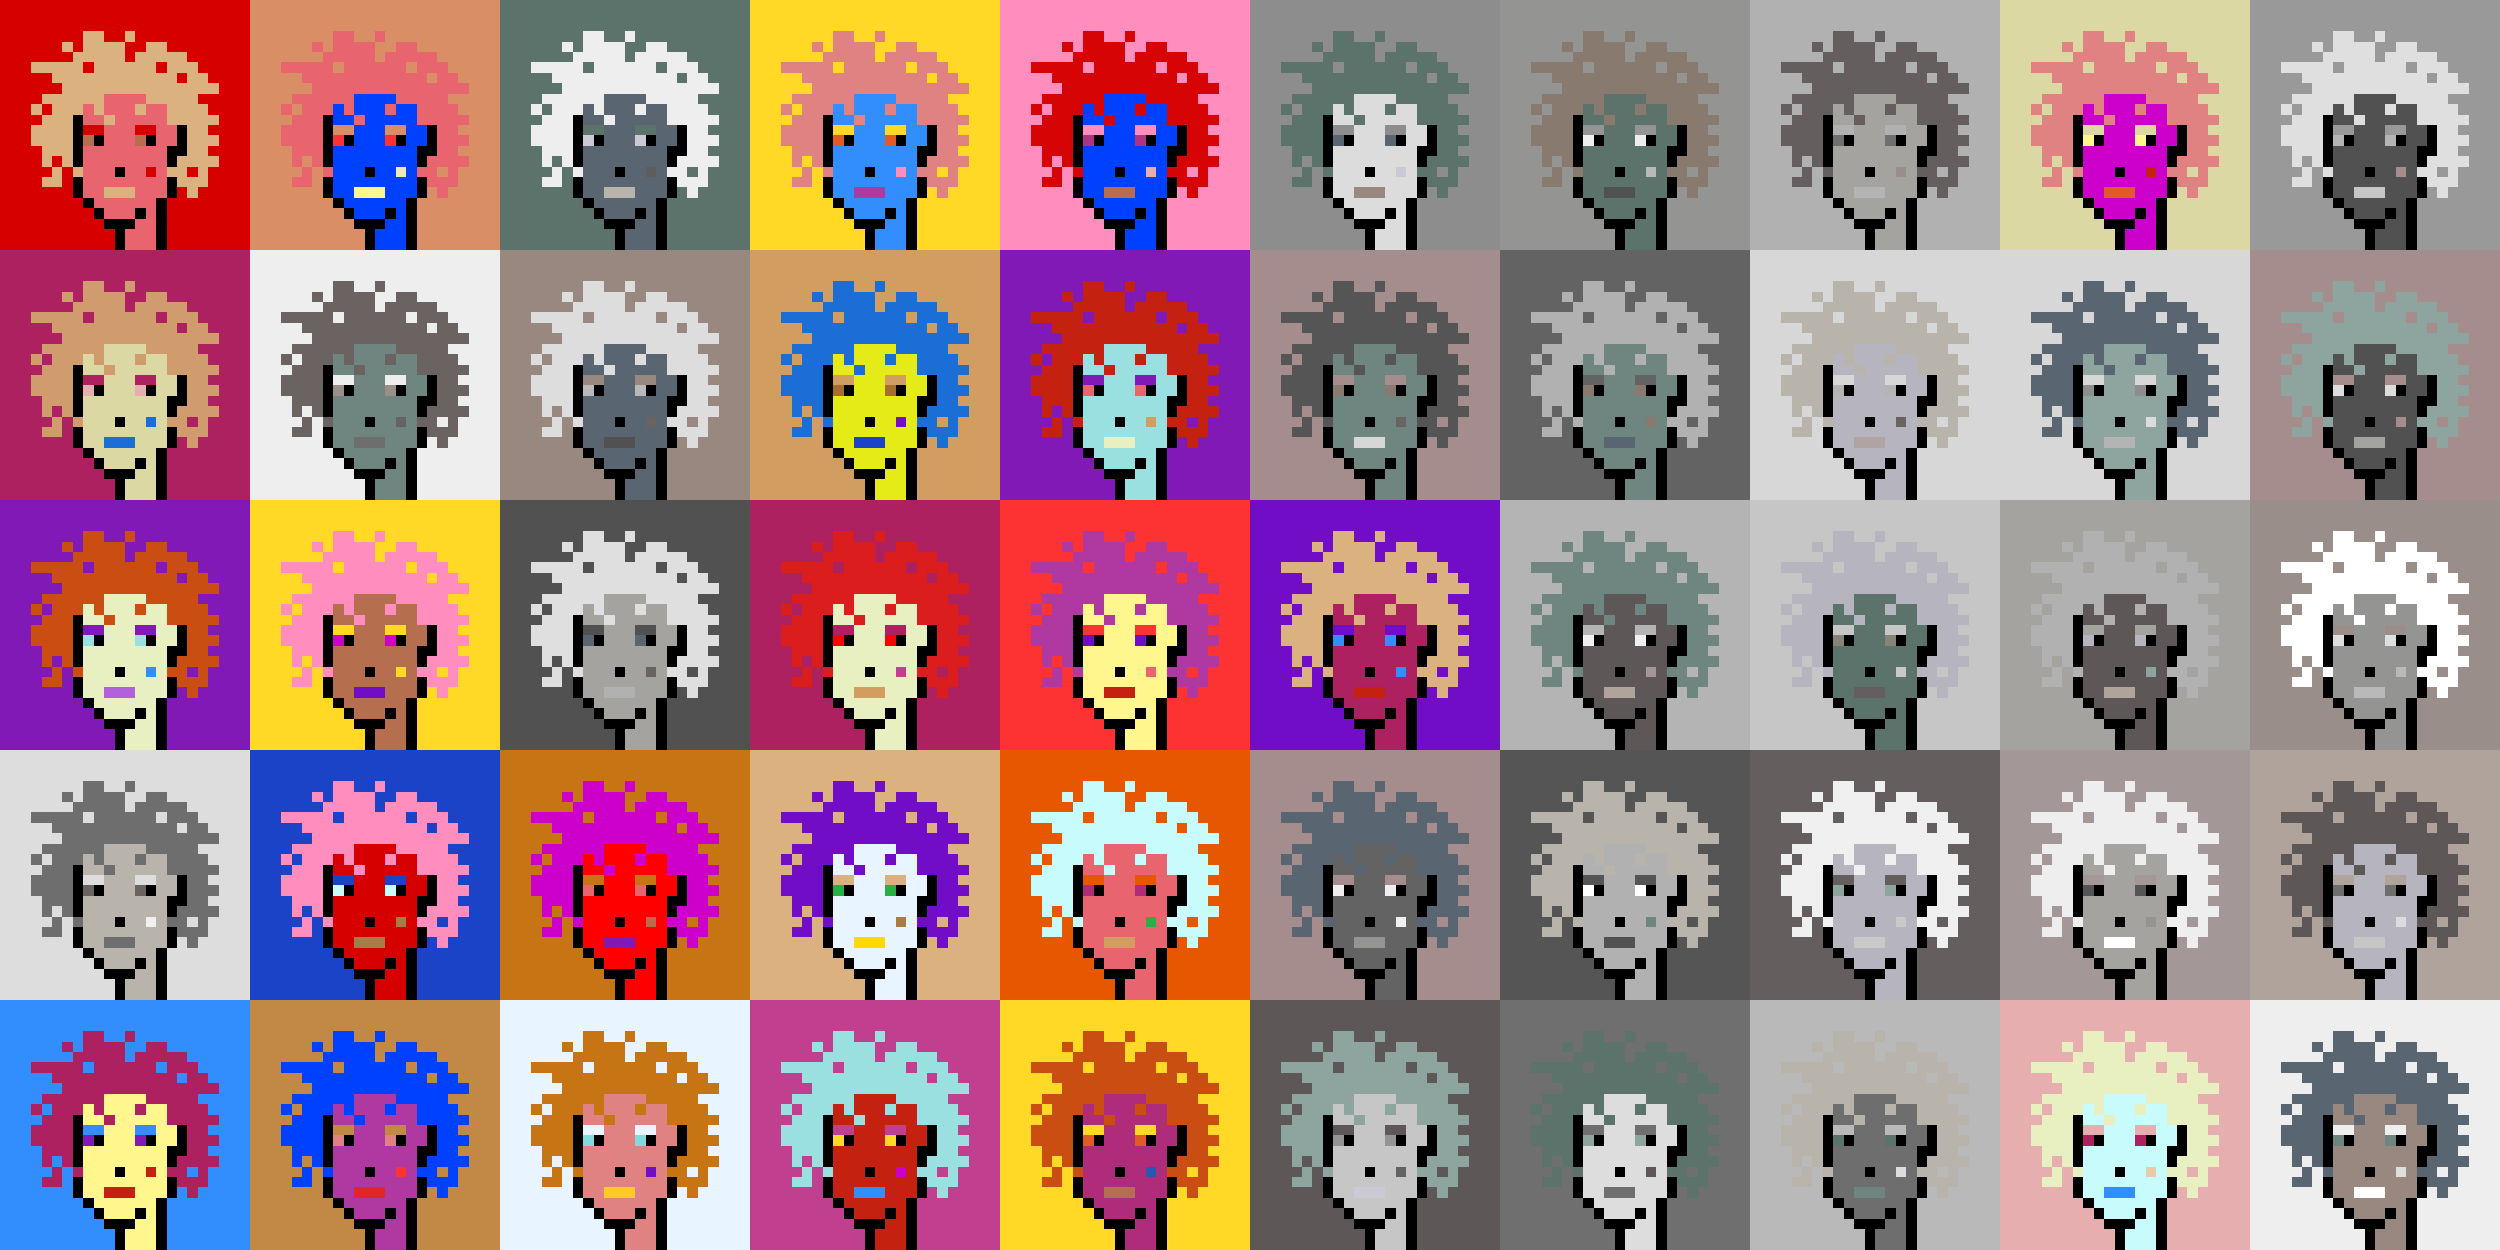 <svg shape-rendering="crispEdges" viewBox="0 0 240 120" xmlns="http://www.w3.org/2000/svg"><rect x="0" y="0" width="240" height="120" fill="#333333" stroke="none"/><style>rect{width:1px;height:1px}rect.bg{width:24px;height:24px}.c1{fill:#e7cba9}.c2{fill:#da8e66}.c3{fill:#ffd800}.c4{fill:#d60404}.c5{fill:#e86570}.c6{fill:#c77514}.c7{fill:#dc1d1d}.c8{fill:#ffc926}.c9{fill:#1a6ed5}.c10{fill:#d09c6e}.c11{fill:#fff68e}.c12{fill:#d29d60}.c13{fill:#80dbda}.c14{fill:#bd47b0}.c15{fill:#b261dc}.c16{fill:#0040ff}.c17{fill:#1a43c8}.c18{fill:#ff8ebe}.c19{fill:#c28946}.c20{fill:#a77c47}.c21{fill:#ffba00}.c22{fill:#ad2160}.c23{fill:#e25b26}.c24{fill:#c42110}.c25{fill:#b03285}.c26{fill:#ca4e11}.c27{fill:#c13f8f}.c28{fill:#e8efc0}.c29{fill:#b66f4e}.c30{fill:#9be0e0}.c31{fill:#e22626}.c32{fill:#2858b1}.c33{fill:#e8f4ff}.c34{fill:#28b143}.c35{fill:#8119b7}.c36{fill:#a66e2c}.c37{fill:#e4eb17}.c38{fill:#ff0000}.c39{fill:#328dfd}.c40{fill:#e08282}.c41{fill:#dcd8a4}.c42{fill:#d60000}.c43{fill:#cd00cb}.c44{fill:#710cc7}.c45{fill:#dbb180}.c46{fill:#ffd926}.c47{fill:#e6aeae}.c48{fill:#eeeab6}.c49{fill:#e65700}.c50{fill:#c8fbfb}.c51{fill:#af2c7b}.c52{fill:#af38a1}.c53{fill:#ff2a00}.c54{fill:#fd3232}.c55{fill:#a39797}.c56{fill:#ffffff}.c57{fill:#6f6f6f}.c58{fill:#afa3a3}.c59{fill:#655e5e}.c60{fill:#897a70}.c61{fill:#a58d8d}.c62{fill:#f0f0f0}.c63{fill:#949593}.c64{fill:#5c736b}.c65{fill:#596570}.c66{fill:#8d8d8d}.c67{fill:#8ea59f}.c68{fill:#5e5757}.c69{fill:#555555}.c70{fill:#595959}.c71{fill:#5d5d5d}.c72{fill:#b8b4ac}.c73{fill:#b1b1b1}.c74{fill:#b0a39b}.c75{fill:#d7d7d7}.c76{fill:#515151}.c77{fill:#b9b9b9}.c78{fill:#9a8e8b}.c79{fill:#636363}.c80{fill:#c6c6c6}.c81{fill:#dddddd}.c82{fill:#6b6361}.c83{fill:#b4b4b4}.c84{fill:#cac9d4}.c85{fill:#dcdcdc}.c86{fill:#6e867f}.c87{fill:#999999}.c88{fill:#dfdfdf}.c89{fill:#c9c9c9}.c90{fill:#988880}.c91{fill:#b6b4bf}.c92{fill:#868377}.c93{fill:#a4a3a0}.c94{fill:#eeeeee}.c95{fill:#6e6e6e}.c96{fill:#6e984d}.c97{fill:#fff68e}.c98{fill:#000000}.c99{fill:#711010}.c100{fill:#dbb180}.c101{fill:#917656}.c102{fill:#5c8539}.c103{fill:#638596}.c104{fill:#7b7b7b}.c105{fill:#d0d0d0}.c106{fill:#aeaeae}.c107{fill:#5e5e5e}.c108{fill:#727272}.c109{fill:#747474}.c110{fill:#373737}</style><defs><g id="h"><rect x="12" y="3"/><rect x="9" y="3"/><rect x="8" y="3"/><rect x="15" y="4"/><rect x="14" y="4"/><rect x="11" y="4"/><rect x="10" y="4"/><rect x="9" y="4"/><rect x="8" y="4"/><rect x="6" y="4"/><rect x="17" y="5"/><rect x="16" y="5"/><rect x="15" y="5"/><rect x="14" y="5"/><rect x="13" y="5"/><rect x="11" y="5"/><rect x="10" y="5"/><rect x="9" y="5"/><rect x="8" y="5"/><rect x="7" y="5"/><rect x="18" y="6"/><rect x="17" y="6"/><rect x="16" y="6"/><rect x="14" y="6"/><rect x="13" y="6"/><rect x="12" y="6"/><rect x="11" y="6"/><rect x="10" y="6"/><rect x="9" y="6"/><rect x="7" y="6"/><rect x="6" y="6"/><rect x="5" y="6"/><rect x="4" y="6"/><rect x="3" y="6"/><rect x="19" y="7"/><rect x="18" y="7"/><rect x="16" y="7"/><rect x="15" y="7"/><rect x="14" y="7"/><rect x="13" y="7"/><rect x="12" y="7"/><rect x="11" y="7"/><rect x="10" y="7"/><rect x="9" y="7"/><rect x="8" y="7"/><rect x="7" y="7"/><rect x="6" y="7"/><rect x="5" y="7"/><rect x="20" y="8"/><rect x="19" y="8"/><rect x="18" y="8"/><rect x="17" y="8"/><rect x="16" y="8"/><rect x="15" y="8"/><rect x="14" y="8"/><rect x="13" y="8"/><rect x="12" y="8"/><rect x="11" y="8"/><rect x="10" y="8"/><rect x="9" y="8"/><rect x="8" y="8"/><rect x="7" y="8"/><rect x="6" y="8"/><rect x="18" y="9"/><rect x="17" y="9"/><rect x="16" y="9"/><rect x="15" y="9"/><rect x="14" y="9"/><rect x="9" y="9"/><rect x="8" y="9"/><rect x="7" y="9"/><rect x="6" y="9"/><rect x="5" y="9"/><rect x="4" y="9"/><rect x="19" y="10"/><rect x="18" y="10"/><rect x="17" y="10"/><rect x="16" y="10"/><rect x="13" y="10"/><rect x="9" y="10"/><rect x="7" y="10"/><rect x="6" y="10"/><rect x="5" y="10"/><rect x="3" y="10"/><rect x="20" y="11"/><rect x="19" y="11"/><rect x="18" y="11"/><rect x="17" y="11"/><rect x="16" y="11"/><rect x="10" y="11"/><rect x="6" y="11"/><rect x="5" y="11"/><rect x="4" y="11"/><rect x="19" y="12"/><rect x="18" y="12"/><rect x="6" y="12"/><rect x="5" y="12"/><rect x="4" y="12"/><rect x="3" y="12"/><rect x="20" y="13"/><rect x="19" y="13"/><rect x="18" y="13"/><rect x="6" y="13"/><rect x="5" y="13"/><rect x="4" y="13"/><rect x="3" y="13"/><rect x="19" y="14"/><rect x="18" y="14"/><rect x="6" y="14"/><rect x="5" y="14"/><rect x="4" y="14"/><rect x="20" y="15"/><rect x="19" y="15"/><rect x="18" y="15"/><rect x="17" y="15"/><rect x="6" y="15"/><rect x="4" y="15"/><rect x="19" y="16"/><rect x="17" y="16"/><rect x="16" y="16"/><rect x="7" y="16"/><rect x="5" y="16"/><rect x="19" y="17"/><rect x="18" y="17"/><rect x="17" y="17"/><rect x="5" y="17"/><rect x="4" y="17"/><rect x="18" y="18"/></g><g id="s"><rect x="13" y="9"/> <rect x="12" y="9"/> <rect x="11" y="9"/> <rect x="10" y="9"/> <rect x="15" y="10"/> <rect x="14" y="10"/> <rect x="12" y="10"/> <rect x="11" y="10"/> <rect x="10" y="10"/> <rect x="8" y="10"/> <rect x="15" y="11"/> <rect x="14" y="11"/> <rect x="13" y="11"/> <rect x="12" y="11"/> <rect x="11" y="11"/> <rect x="9" y="11"/> <rect x="8" y="11"/> <rect x="16" y="12"/> <rect x="15" y="12"/> <rect x="12" y="12"/> <rect x="11" y="12"/> <rect x="10" y="12"/> <rect x="16" y="13"/> <rect x="15" y="13"/> <rect x="12" y="13"/> <rect x="11" y="13"/> <rect x="10" y="13"/> <rect x="15" y="14"/> <rect x="14" y="14"/> <rect x="13" y="14"/> <rect x="12" y="14"/> <rect x="11" y="14"/> <rect x="10" y="14"/> <rect x="9" y="14"/> <rect x="8" y="14"/> <rect x="15" y="15"/> <rect x="14" y="15"/> <rect x="13" y="15"/> <rect x="12" y="15"/> <rect x="11" y="15"/> <rect x="10" y="15"/> <rect x="9" y="15"/> <rect x="8" y="15"/> <rect x="15" y="16"/> <rect x="13" y="16"/> <rect x="12" y="16"/> <rect x="10" y="16"/> <rect x="9" y="16"/> <rect x="8" y="16"/> <rect x="15" y="17"/> <rect x="14" y="17"/> <rect x="13" y="17"/> <rect x="12" y="17"/> <rect x="11" y="17"/> <rect x="10" y="17"/> <rect x="9" y="17"/> <rect x="8" y="17"/> <rect x="15" y="18"/> <rect x="14" y="18"/> <rect x="13" y="18"/> <rect x="9" y="18"/> <rect x="8" y="18"/> <rect x="14" y="19"/> <rect x="13" y="19"/> <rect x="12" y="19"/> <rect x="11" y="19"/> <rect x="10" y="19"/> <rect x="9" y="19"/> <rect x="14" y="20"/> <rect x="12" y="20"/> <rect x="11" y="20"/> <rect x="10" y="20"/> <rect x="14" y="21"/> <rect x="13" y="21"/> <rect x="14" y="22"/> <rect x="13" y="22"/> <rect x="12" y="22"/> <rect x="14" y="23"/> <rect x="13" y="23"/> <rect x="12" y="23"/></g><g id="o"><rect x="7" y="11" /><rect x="17" y="12" /><rect x="7" y="12" /><rect x="17" y="13" /><rect x="14" y="13" /><rect x="9" y="13" /><rect x="7" y="13" /><rect x="17" y="14" /><rect x="16" y="14" /><rect x="7" y="14" /><rect x="16" y="15" /><rect x="7" y="15" /><rect x="11" y="16" /><rect x="16" y="17" /><rect x="7" y="17" /><rect x="16" y="18" /><rect x="7" y="18" /><rect x="15" y="19" /><rect x="8" y="19" /><rect x="15" y="20" /><rect x="13" y="20" /><rect x="9" y="20" /><rect x="15" y="21" /><rect x="12" y="21" /><rect x="11" y="21" /><rect x="10" y="21" /><rect x="15" y="22" /><rect x="11" y="22" /><rect x="15" y="23" /><rect x="11" y="23" /></g><g id="de"><rect x="14" y="12" /><rect x="13" y="12" /><rect x="9" y="12" /><rect x="8" y="12" /></g><g id="le"><rect x="13" y="13" /><rect x="8" y="13" /></g><g id="l"><rect x="12" y="18" /><rect x="11" y="18" /><rect x="10" y="18" /></g><g id="m"><rect x="14" y="16" /></g></defs><g transform="translate(0, 0)"><rect class="bg c42"></rect><use href="#h" class="c45" /><use href="#s" class="c5" /><use href="#de" class="c42" /><use href="#le" class="c29" /><use href="#m" class="c42" /><use href="#l" class="c45" /><use href="#o" fill="black" /></g><g transform="translate(24, 0)"><rect class="bg c2"></rect><use href="#h" class="c5" /><use href="#s" class="c16" /><use href="#de" class="c2" /><use href="#le" class="c54" /><use href="#m" class="c48" /><use href="#l" class="c11" /><use href="#o" fill="black" /></g><g transform="translate(48, 0)"><rect class="bg c64"></rect><use href="#h" class="c94" /><use href="#s" class="c65" /><use href="#de" class="c64" /><use href="#le" class="c84" /><use href="#m" class="c71" /><use href="#l" class="c72" /><use href="#o" fill="black" /></g><g transform="translate(72, 0)"><rect class="bg c46"></rect><use href="#h" class="c40" /><use href="#s" class="c39" /><use href="#de" class="c46" /><use href="#le" class="c23" /><use href="#m" class="c18" /><use href="#l" class="c52" /><use href="#o" fill="black" /></g><g transform="translate(96, 0)"><rect class="bg c18"></rect><use href="#h" class="c4" /><use href="#s" class="c16" /><use href="#de" class="c18" /><use href="#le" class="c25" /><use href="#m" class="c47" /><use href="#l" class="c29" /><use href="#o" fill="black" /></g><g transform="translate(120, 0)"><rect class="bg c66"></rect><use href="#h" class="c64" /><use href="#s" class="c85" /><use href="#de" class="c66" /><use href="#le" class="c65" /><use href="#m" class="c84" /><use href="#l" class="c90" /><use href="#o" fill="black" /></g><g transform="translate(144, 0)"><rect class="bg c63"></rect><use href="#h" class="c60" /><use href="#s" class="c64" /><use href="#de" class="c63" /><use href="#le" class="c94" /><use href="#m" class="c77" /><use href="#l" class="c76" /><use href="#o" fill="black" /></g><g transform="translate(168, 0)"><rect class="bg c73"></rect><use href="#h" class="c59" /><use href="#s" class="c93" /><use href="#de" class="c73" /><use href="#le" class="c57" /><use href="#m" class="c78" /><use href="#l" class="c83" /><use href="#o" fill="black" /></g><g transform="translate(192, 0)"><rect class="bg c41"></rect><use href="#h" class="c40" /><use href="#s" class="c43" /><use href="#de" class="c41" /><use href="#le" class="c11" /><use href="#m" class="c24" /><use href="#l" class="c23" /><use href="#o" fill="black" /></g><g transform="translate(216, 0)"><rect class="bg c87"></rect><use href="#h" class="c88" /><use href="#s" class="c76" /><use href="#de" class="c87" /><use href="#le" class="c83" /><use href="#m" class="c61" /><use href="#l" class="c80" /><use href="#o" fill="black" /></g><g transform="translate(0, 24)"><rect class="bg c22"></rect><use href="#h" class="c10" /><use href="#s" class="c41" /><use href="#de" class="c22" /><use href="#le" class="c47" /><use href="#m" class="c9" /><use href="#l" class="c9" /><use href="#o" fill="black" /></g><g transform="translate(24, 24)"><rect class="bg c94"></rect><use href="#h" class="c82" /><use href="#s" class="c86" /><use href="#de" class="c94" /><use href="#le" class="c78" /><use href="#m" class="c79" /><use href="#l" class="c95" /><use href="#o" fill="black" /></g><g transform="translate(48, 24)"><rect class="bg c90"></rect><use href="#h" class="c81" /><use href="#s" class="c65" /><use href="#de" class="c90" /><use href="#le" class="c77" /><use href="#m" class="c82" /><use href="#l" class="c76" /><use href="#o" fill="black" /></g><g transform="translate(72, 24)"><rect class="bg c12"></rect><use href="#h" class="c9" /><use href="#s" class="c37" /><use href="#de" class="c12" /><use href="#le" class="c36" /><use href="#m" class="c44" /><use href="#l" class="c17" /><use href="#o" fill="black" /></g><g transform="translate(96, 24)"><rect class="bg c35"></rect><use href="#h" class="c24" /><use href="#s" class="c30" /><use href="#de" class="c35" /><use href="#le" class="c5" /><use href="#m" class="c12" /><use href="#l" class="c28" /><use href="#o" fill="black" /></g><g transform="translate(120, 24)"><rect class="bg c61"></rect><use href="#h" class="c69" /><use href="#s" class="c86" /><use href="#de" class="c61" /><use href="#le" class="c60" /><use href="#m" class="c82" /><use href="#l" class="c75" /><use href="#o" fill="black" /></g><g transform="translate(144, 24)"><rect class="bg c79"></rect><use href="#h" class="c73" /><use href="#s" class="c86" /><use href="#de" class="c79" /><use href="#le" class="c60" /><use href="#m" class="c60" /><use href="#l" class="c65" /><use href="#o" fill="black" /></g><g transform="translate(168, 24)"><rect class="bg c75"></rect><use href="#h" class="c72" /><use href="#s" class="c91" /><use href="#de" class="c75" /><use href="#le" class="c83" /><use href="#m" class="c82" /><use href="#l" class="c58" /><use href="#o" fill="black" /></g><g transform="translate(192, 24)"><rect class="bg c75"></rect><use href="#h" class="c65" /><use href="#s" class="c67" /><use href="#de" class="c75" /><use href="#le" class="c66" /><use href="#m" class="c85" /><use href="#l" class="c83" /><use href="#o" fill="black" /></g><g transform="translate(216, 24)"><rect class="bg c61"></rect><use href="#h" class="c67" /><use href="#s" class="c76" /><use href="#de" class="c61" /><use href="#le" class="c81" /><use href="#m" class="c61" /><use href="#l" class="c93" /><use href="#o" fill="black" /></g><g transform="translate(0, 48)"><rect class="bg c35"></rect><use href="#h" class="c26" /><use href="#s" class="c28" /><use href="#de" class="c35" /><use href="#le" class="c30" /><use href="#m" class="c39" /><use href="#l" class="c15" /><use href="#o" fill="black" /></g><g transform="translate(24, 48)"><rect class="bg c46"></rect><use href="#h" class="c18" /><use href="#s" class="c29" /><use href="#de" class="c46" /><use href="#le" class="c43" /><use href="#m" class="c46" /><use href="#l" class="c44" /><use href="#o" fill="black" /></g><g transform="translate(48, 48)"><rect class="bg c76"></rect><use href="#h" class="c88" /><use href="#s" class="c93" /><use href="#de" class="c76" /><use href="#le" class="c65" /><use href="#m" class="c82" /><use href="#l" class="c73" /><use href="#o" fill="black" /></g><g transform="translate(72, 48)"><rect class="bg c22"></rect><use href="#h" class="c7" /><use href="#s" class="c28" /><use href="#de" class="c22" /><use href="#le" class="c38" /><use href="#m" class="c27" /><use href="#l" class="c12" /><use href="#o" fill="black" /></g><g transform="translate(96, 48)"><rect class="bg c54"></rect><use href="#h" class="c52" /><use href="#s" class="c11" /><use href="#de" class="c54" /><use href="#le" class="c44" /><use href="#m" class="c5" /><use href="#l" class="c24" /><use href="#o" fill="black" /></g><g transform="translate(120, 48)"><rect class="bg c44"></rect><use href="#h" class="c45" /><use href="#s" class="c22" /><use href="#de" class="c44" /><use href="#le" class="c39" /><use href="#m" class="c39" /><use href="#l" class="c24" /><use href="#o" fill="black" /></g><g transform="translate(144, 48)"><rect class="bg c83"></rect><use href="#h" class="c86" /><use href="#s" class="c68" /><use href="#de" class="c83" /><use href="#le" class="c62" /><use href="#m" class="c55" /><use href="#l" class="c74" /><use href="#o" fill="black" /></g><g transform="translate(168, 48)"><rect class="bg c80"></rect><use href="#h" class="c91" /><use href="#s" class="c64" /><use href="#de" class="c80" /><use href="#le" class="c92" /><use href="#m" class="c89" /><use href="#l" class="c59" /><use href="#o" fill="black" /></g><g transform="translate(192, 48)"><rect class="bg c93"></rect><use href="#h" class="c73" /><use href="#s" class="c68" /><use href="#de" class="c93" /><use href="#le" class="c91" /><use href="#m" class="c67" /><use href="#l" class="c74" /><use href="#o" fill="black" /></g><g transform="translate(216, 48)"><rect class="bg c78"></rect><use href="#h" class="c56" /><use href="#s" class="c63" /><use href="#de" class="c78" /><use href="#le" class="c88" /><use href="#m" class="c77" /><use href="#l" class="c77" /><use href="#o" fill="black" /></g><g transform="translate(0, 72)"><rect class="bg c81"></rect><use href="#h" class="c95" /><use href="#s" class="c72" /><use href="#de" class="c81" /><use href="#le" class="c82" /><use href="#m" class="c62" /><use href="#l" class="c95" /><use href="#o" fill="black" /></g><g transform="translate(24, 72)"><rect class="bg c17"></rect><use href="#h" class="c18" /><use href="#s" class="c42" /><use href="#de" class="c17" /><use href="#le" class="c50" /><use href="#m" class="c20" /><use href="#l" class="c20" /><use href="#o" fill="black" /></g><g transform="translate(48, 72)"><rect class="bg c6"></rect><use href="#h" class="c43" /><use href="#s" class="c38" /><use href="#de" class="c6" /><use href="#le" class="c5" /><use href="#m" class="c29" /><use href="#l" class="c35" /><use href="#o" fill="black" /></g><g transform="translate(72, 72)"><rect class="bg c45"></rect><use href="#h" class="c44" /><use href="#s" class="c33" /><use href="#de" class="c45" /><use href="#le" class="c34" /><use href="#m" class="c20" /><use href="#l" class="c3" /><use href="#o" fill="black" /></g><g transform="translate(96, 72)"><rect class="bg c49"></rect><use href="#h" class="c50" /><use href="#s" class="c5" /><use href="#de" class="c49" /><use href="#le" class="c51" /><use href="#m" class="c34" /><use href="#l" class="c12" /><use href="#o" fill="black" /></g><g transform="translate(120, 72)"><rect class="bg c61"></rect><use href="#h" class="c65" /><use href="#s" class="c79" /><use href="#de" class="c61" /><use href="#le" class="c94" /><use href="#m" class="c62" /><use href="#l" class="c63" /><use href="#o" fill="black" /></g><g transform="translate(144, 72)"><rect class="bg c69"></rect><use href="#h" class="c72" /><use href="#s" class="c73" /><use href="#de" class="c69" /><use href="#le" class="c56" /><use href="#m" class="c86" /><use href="#l" class="c76" /><use href="#o" fill="black" /></g><g transform="translate(168, 72)"><rect class="bg c59"></rect><use href="#h" class="c62" /><use href="#s" class="c91" /><use href="#de" class="c59" /><use href="#le" class="c67" /><use href="#m" class="c89" /><use href="#l" class="c89" /><use href="#o" fill="black" /></g><g transform="translate(192, 72)"><rect class="bg c55"></rect><use href="#h" class="c94" /><use href="#s" class="c93" /><use href="#de" class="c55" /><use href="#le" class="c69" /><use href="#m" class="c63" /><use href="#l" class="c56" /><use href="#o" fill="black" /></g><g transform="translate(216, 72)"><rect class="bg c74"></rect><use href="#h" class="c68" /><use href="#s" class="c91" /><use href="#de" class="c74" /><use href="#le" class="c95" /><use href="#m" class="c85" /><use href="#l" class="c80" /><use href="#o" fill="black" /></g><g transform="translate(0, 96)"><rect class="bg c39"></rect><use href="#h" class="c22" /><use href="#s" class="c11" /><use href="#de" class="c39" /><use href="#le" class="c35" /><use href="#m" class="c24" /><use href="#l" class="c24" /><use href="#o" fill="black" /></g><g transform="translate(24, 96)"><rect class="bg c19"></rect><use href="#h" class="c16" /><use href="#s" class="c52" /><use href="#de" class="c19" /><use href="#le" class="c40" /><use href="#m" class="c54" /><use href="#l" class="c31" /><use href="#o" fill="black" /></g><g transform="translate(48, 96)"><rect class="bg c33"></rect><use href="#h" class="c6" /><use href="#s" class="c40" /><use href="#de" class="c33" /><use href="#le" class="c13" /><use href="#m" class="c44" /><use href="#l" class="c8" /><use href="#o" fill="black" /></g><g transform="translate(72, 96)"><rect class="bg c27"></rect><use href="#h" class="c30" /><use href="#s" class="c24" /><use href="#de" class="c27" /><use href="#le" class="c46" /><use href="#m" class="c43" /><use href="#l" class="c39" /><use href="#o" fill="black" /></g><g transform="translate(96, 96)"><rect class="bg c46"></rect><use href="#h" class="c26" /><use href="#s" class="c51" /><use href="#de" class="c46" /><use href="#le" class="c23" /><use href="#m" class="c32" /><use href="#l" class="c29" /><use href="#o" fill="black" /></g><g transform="translate(120, 96)"><rect class="bg c68"></rect><use href="#h" class="c67" /><use href="#s" class="c80" /><use href="#de" class="c68" /><use href="#le" class="c63" /><use href="#m" class="c79" /><use href="#l" class="c84" /><use href="#o" fill="black" /></g><g transform="translate(144, 96)"><rect class="bg c57"></rect><use href="#h" class="c64" /><use href="#s" class="c81" /><use href="#de" class="c57" /><use href="#le" class="c67" /><use href="#m" class="c68" /><use href="#l" class="c57" /><use href="#o" fill="black" /></g><g transform="translate(168, 96)"><rect class="bg c77"></rect><use href="#h" class="c72" /><use href="#s" class="c95" /><use href="#de" class="c77" /><use href="#le" class="c64" /><use href="#m" class="c81" /><use href="#l" class="c86" /><use href="#o" fill="black" /></g><g transform="translate(192, 96)"><rect class="bg c47"></rect><use href="#h" class="c28" /><use href="#s" class="c50" /><use href="#de" class="c47" /><use href="#le" class="c22" /><use href="#m" class="c1" /><use href="#l" class="c39" /><use href="#o" fill="black" /></g><g transform="translate(216, 96)"><rect class="bg c94"></rect><use href="#h" class="c65" /><use href="#s" class="c90" /><use href="#de" class="c94" /><use href="#le" class="c86" /><use href="#m" class="c88" /><use href="#l" class="c56" /><use href="#o" fill="black" /></g></svg>